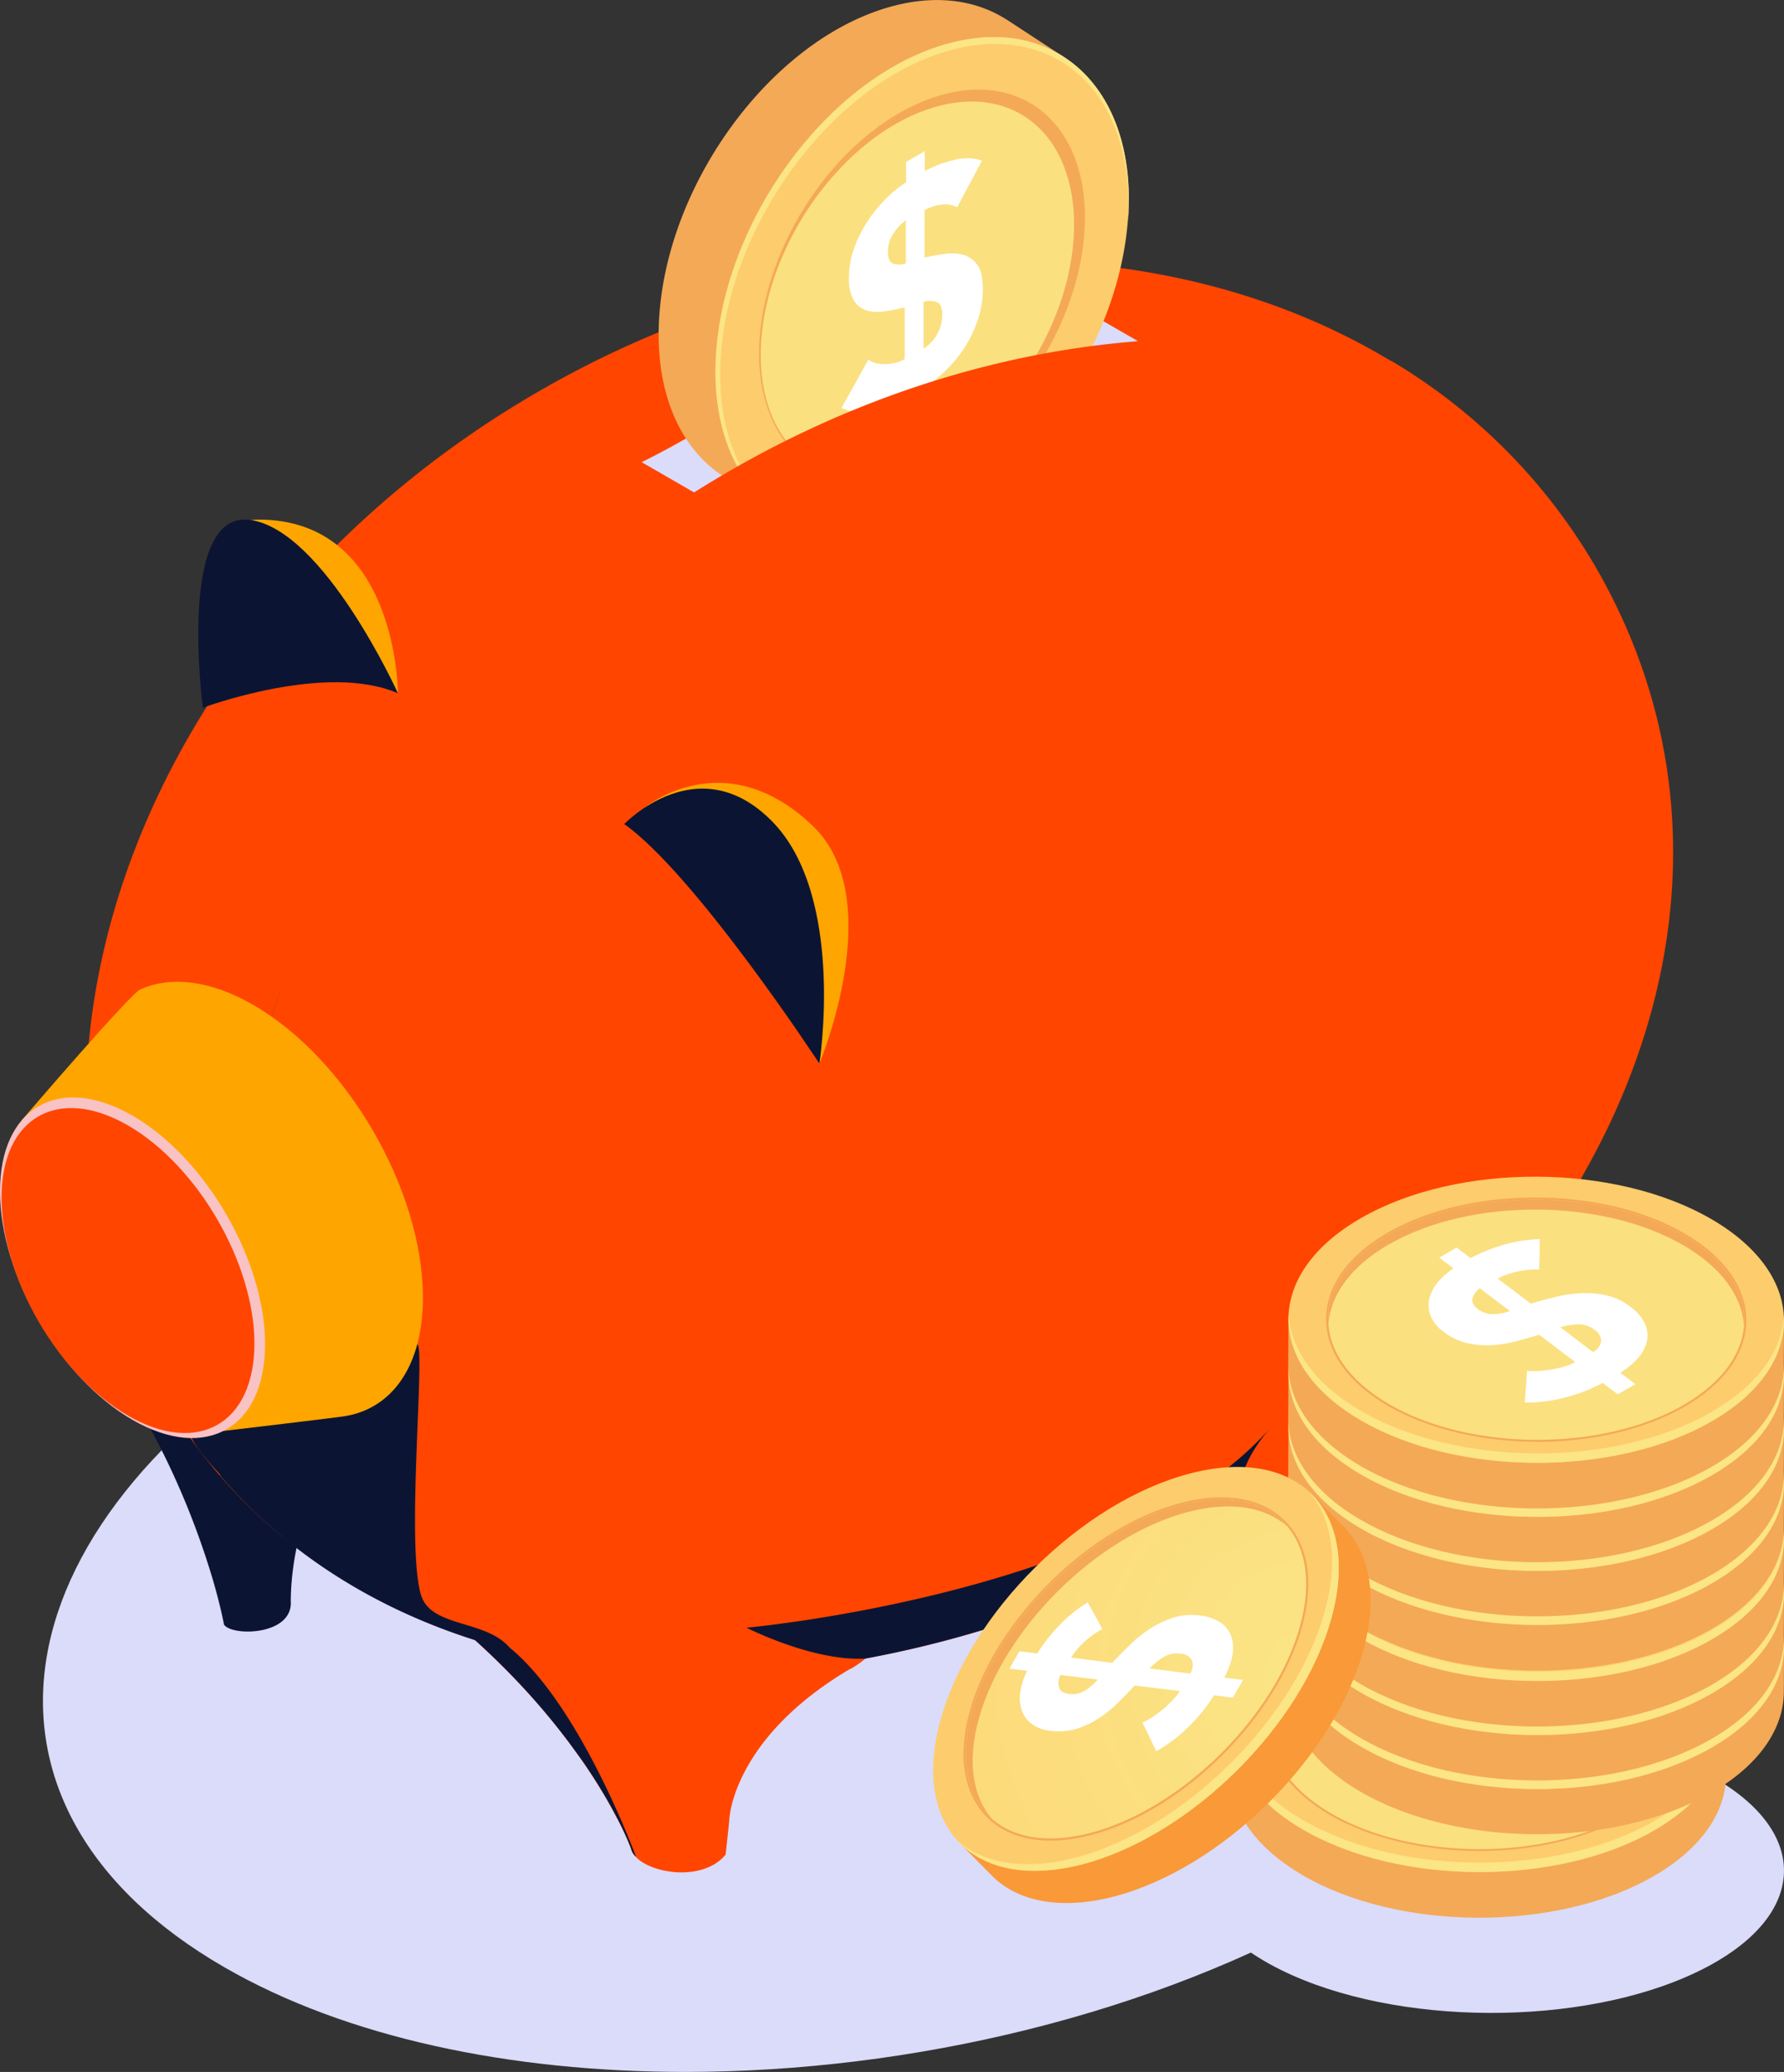 <svg xmlns="http://www.w3.org/2000/svg" xmlns:xlink="http://www.w3.org/1999/xlink" viewBox="0 0 438.69 509.39"><rect x="0" y="0" width="438.69" height="509.39" fill="#333333" stroke="none"/><defs><style>.cls-1{fill:#dbdbfa;}.cls-2{fill:#0b1533;}.cls-3{fill:#ff4500;}.cls-4{fill:#f4a956;}.cls-5{fill:#fdcc6c;}.cls-6{fill:#fbe585;}.cls-7{fill:#fbe080;}.cls-8{fill:#fff;}.cls-9{fill:orange;}.cls-10{fill:#f9c2c5;}.cls-11{fill:url(#radial-gradient);}.cls-12{fill:url(#radial-gradient-2);}.cls-13{fill:url(#radial-gradient-3);}.cls-14{fill:url(#radial-gradient-4);}.cls-15{fill:url(#radial-gradient-5);}.cls-16{fill:url(#radial-gradient-6);}.cls-17{fill:url(#radial-gradient-7);}.cls-18{fill:url(#radial-gradient-8);}.cls-19{fill:#f99938;}.cls-20{fill:url(#radial-gradient-9);}.cls-21{fill:url(#radial-gradient-10);}</style><radialGradient id="radial-gradient" cx="-1775.8" cy="542.03" r="2.84" gradientTransform="matrix(5.11, -1.57, -1.57, -5.11, 9200.63, -4492.11)" gradientUnits="userSpaceOnUse"><stop offset="0" stop-color="#fbe585"/><stop offset="1" stop-color="#fdcc6c"/></radialGradient><radialGradient id="radial-gradient-2" cx="-1773.43" cy="544.06" r="2.84" gradientTransform="matrix(5.11, -1.57, -1.57, -5.11, 9205.64, -4499.3)" xlink:href="#radial-gradient"/><radialGradient id="radial-gradient-3" cx="-1772.96" cy="545.59" r="2.84" gradientTransform="matrix(5.11, -1.57, -1.57, -5.11, 9205.64, -4503.98)" xlink:href="#radial-gradient"/><radialGradient id="radial-gradient-4" cx="-1772.48" cy="546.98" r="2.84" gradientTransform="matrix(5.11, -1.57, -1.57, -5.11, 9205.64, -4508.67)" xlink:href="#radial-gradient"/><radialGradient id="radial-gradient-5" cx="-1771.99" cy="548.74" r="2.84" gradientTransform="matrix(5.11, -1.57, -1.57, -5.11, 9205.64, -4513.52)" xlink:href="#radial-gradient"/><radialGradient id="radial-gradient-6" cx="-1771.52" cy="550.29" r="2.84" gradientTransform="matrix(5.11, -1.57, -1.57, -5.11, 9205.64, -4518.21)" xlink:href="#radial-gradient"/><radialGradient id="radial-gradient-7" cx="-1771.05" cy="551.81" r="2.84" gradientTransform="matrix(5.11, -1.57, -1.57, -5.11, 9205.64, -4522.89)" xlink:href="#radial-gradient"/><radialGradient id="radial-gradient-8" cx="-1770.57" cy="553.16" r="2.84" gradientTransform="matrix(5.11, -1.57, -1.57, -5.11, 9205.64, -4527.57)" xlink:href="#radial-gradient"/><radialGradient id="radial-gradient-9" cx="-1848.31" cy="560.42" r="2.84" gradientTransform="matrix(2.5, -4.72, -4.72, -2.5, 3319.36, -9611.59)" xlink:href="#radial-gradient"/><radialGradient id="radial-gradient-10" cx="-1852.94" cy="18.21" r="2.83" gradientTransform="matrix(34.16, -64.44, -64.44, -34.16, 64793.6, -118368.82)" xlink:href="#radial-gradient"/></defs><title>Asset 13</title><g id="Layer_2" data-name="Layer 2"><g id="Layer_1-2" data-name="Layer 1"><path class="cls-1" d="M168.5,509.39c-43,0-83.36-8.43-113.34-25.74C-13.55,444-1.52,372.72,82,324.49c47.09-27.19,106.84-41.25,162.32-41.25,43,0,83.37,8.43,113.34,25.74,68.71,39.67,56.68,110.92-26.87,159.16C283.74,495.32,224,509.39,168.5,509.39Z"/><path class="cls-1" d="M417.38,484.77c-28.31,13.63-74.08,13.46-102.24-.38s-28-36.12.26-49.75,74.08-13.46,102.24.39,28.05,36.11-.26,49.74Z"/><path class="cls-2" d="M86.12,352.29c-9.44,10.83-12.8,24.35-14,32.92l0,.05a63.21,63.21,0,0,0-.62,8.37c.58,8.52-14.55,8.71-16.42,5.78,0,0-.72-4.05-2.64-10.69-4-13.57-12.86-38-30.56-60.55,53.32-21.7,79.32,7,64.25,24.12Z"/><path class="cls-3" d="M69.59,377.9a126.16,126.16,0,0,1-29.41-34.69C-6.16,263.09,35.1,152.55,132.34,96.3,203.72,55,285.42,54.46,342.13,88.81,281,73.59,207.23,89.87,147,138,66.22,202.37,36.14,302.67,69.59,377.9Z"/><path class="cls-1" d="M263.77,74.62c-46.54.75-85.41,29.12-106,39l14.09,8.13c25.46-10.52,62-36.44,112.36-35.35Z"/><path class="cls-4" d="M247.65,4.88,262,14.28l-8.26,5a56.68,56.68,0,0,1,2,20.39c-2.24,32.4-26.77,66.1-54.76,75.15a42.63,42.63,0,0,1-15.44,2.24l3.54,7.18-11.57-7.37c-10.58-7.08-16.67-21.07-15.38-39.34,2.24-32.5,26.74-66.16,54.73-75.24,12-3.89,22.65-2.65,30.77,2.6Z"/><path class="cls-5" d="M277.38,53.68c-2.24,32.4-26.77,66.1-54.76,75.15S173.79,119,176.08,86.64,202.82,20.48,230.8,11.4,279.65,21.23,277.38,53.68Z"/><path class="cls-6" d="M277.33,54.45c2.05-31.82-18.53-50.33-46-41.39s-51.85,42.22-54.06,74.33c-1.59,22.44,8.1,38.35,23.56,42.73-16.15-4.08-26.34-20.36-24.71-43.48,2.24-32.51,26.74-66.17,54.73-75.25s48.84,9.84,46.58,42.29Z"/><path class="cls-4" d="M266.66,57.17c-1.77,25.53-21.1,52.1-43.16,59.24s-38.5-7.75-36.7-33.26S207.88,31,229.94,23.83,268.45,31.58,266.66,57.17Z"/><path class="cls-7" d="M264,58.75c-1.7,24.57-20.3,50.12-41.52,57s-37-7.46-35.3-32,20.28-50.17,41.5-57.06,37,7.46,35.32,32.07Z"/><path class="cls-8" d="M227.35,42.09a29.67,29.67,0,0,1,7.37-2.79,11.91,11.91,0,0,1,6.74.19q-3.09,5.88-6.11,11.48a6,6,0,0,0-3.78-.66,11.51,11.51,0,0,0-4.22,1.34V63.32c1.64-.36,3.3-.66,5-.9a10.72,10.72,0,0,1,4.6.26,6.39,6.39,0,0,1,3.41,2.49q1.32,1.86,1.32,5.8a24,24,0,0,1-1.23,7.68,30.12,30.12,0,0,1-3.27,6.81,32.64,32.64,0,0,1-4.67,5.68,30.18,30.18,0,0,1-5.38,4.21v5.32l-4.66,2.69V98a27.83,27.83,0,0,1-8.25,3,11.94,11.94,0,0,1-7.31-.7q1.63-2.93,3.31-5.89c1.11-2,2.21-4,3.3-6a5.13,5.13,0,0,0,1.95.89,10.1,10.1,0,0,0,2.34.22,12.38,12.38,0,0,0,2.39-.33,8.24,8.24,0,0,0,2.27-.91V75.57a47.68,47.68,0,0,1-5.2,1,9.32,9.32,0,0,1-4.38-.32,5.65,5.65,0,0,1-3-2.52,10.71,10.71,0,0,1-1.14-5.51A21.09,21.09,0,0,1,210,61.14a31.46,31.46,0,0,1,3.27-6.63,34.68,34.68,0,0,1,4.54-5.61,29.47,29.47,0,0,1,5-4.08v-5l4.6-2.66v5Zm-4.6,12.07a12,12,0,0,0-3.05,3.26,7.91,7.91,0,0,0-1.36,4.46c0,1.56.4,2.52,1.2,2.89a4.68,4.68,0,0,0,3.21,0V54.16Zm4.35,31.56a10.17,10.17,0,0,0,3.37-3.59,9.59,9.59,0,0,0,1.23-4.76c0-1.7-.43-2.73-1.29-3.08a5.58,5.58,0,0,0-3.31-.1Z"/><path class="cls-9" d="M97.85,170.43s0-42.8-34.38-42.69c-18.33.05-8,41.6-8,41.6S80.22,162.63,97.85,170.43Z"/><path class="cls-2" d="M97.85,170.43s-18.16-40.06-36.31-42.6S49.88,174,49.88,174s30.34-11.33,48-3.53Z"/><path class="cls-3" d="M69.59,377.9c-17.77-40-17.61-87-1.45-132,7.09-19.76,9.12-47.8,22.22-66,13.23-18.35,33.8-32.53,52.81-47.7,7.53-6,19.05-5.79,27-10.81,34.94-22.18,73-34.66,109.77-37.51,7.23-.55,15.16-4,22.27-3.86,14,.37,26.89,5.49,40,8.75a141.9,141.9,0,0,1,50.2,50.7c46.33,80.12,5.08,179.48-92.17,235.73-80.66,46.66-174.51,49-230.57,2.66Z"/><path class="cls-3" d="M209.09,410.28c-29.12,17.18-29.74,37-29.74,37l-.1,1.06-.81,7.6c-5.35,6.6-18,4.86-22.05.62v0a4,4,0,0,1-1.2-2,69.11,69.11,0,0,0-3.32-7.31h-.05c-5-9.82-16.51-28.25-39-47.5a213.73,213.73,0,0,0-21.84-16.42c103.19-21.7,147.27,9.92,118.15,27Z"/><path class="cls-3" d="M390.68,285.67c-14.82,32.25-32.58,76.38-39.32,93.42a5.22,5.22,0,0,1-.34.77l-2.5,6.31c-1.2,12.8-17,15.88-21.61,11.78a48.9,48.9,0,0,0-5.68-9.18c-7.89-10.31-25.12-26.57-58.62-33.94C365.8,288,409.41,244.9,390.68,285.67Z"/><path class="cls-2" d="M183.6,400.19s16.26,8.29,29.18,7.58a272.5,272.5,0,0,0,87.36-32.52c1.45-.85,2.89-1.69,4.28-2.53a54.29,54.29,0,0,1,4.52,3.49l-.36-.36a14.44,14.44,0,0,1-2.71-4c-3.32-7.66,2.48-16.16,6.58-20.87-35.92,40.87-128.85,49.19-128.85,49.19Z"/><path class="cls-2" d="M103.53,392.15c-3.76-12.4,1.11-60.61-.9-61.62-11-5.48-42.5,12.83-55.39,20-3.63,2,9.48,14.3,6.63,11.92,16.53,19.42,38.31,33,63.11,40.84a169.4,169.4,0,0,1,26.18,29.57c-1.39-2.24-11-17.14-17.44-27.09l-.54-.85c-6-6.77-19.22-4.77-21.65-12.79Z"/><path class="cls-9" d="M158.57,198.53s19.5-16.31,41.32,4.54c18.7,17.88,1.6,58.43,1.6,58.43S176.21,211.1,158.57,198.53Z"/><path class="cls-2" d="M153.53,202.58s18.15-19.1,36.31-.67,11.65,59.58,11.65,59.58-30.33-46.35-48-58.91Z"/><path class="cls-2" d="M156.39,456.48a4,4,0,0,1-1.21-2s-9.28-26.47-42.4-54.82h0C135.36,400.17,155.62,454.41,156.39,456.48Z"/><path class="cls-9" d="M104,319c0-26.43-18.68-58.64-41.71-71.94-10.62-6.13-20.28-7.11-27.64-3.87-1.82.12-29.39,32.33-29.39,32.33l49.56,76.3s29.34-3.48,29.78-3.62C96.28,346.42,104,336,104,319Z"/><path class="cls-10" d="M0,292.87c0,20.65,14.59,45.82,32.59,56.21s32.59,2.07,32.59-18.58-14.59-45.82-32.59-56.21S0,272.22,0,292.87Z"/><path class="cls-3" d="M.38,294.41c0,19.71,13.92,43.71,31.09,53.63s31.09,2,31.09-17.72S48.64,286.6,31.47,276.69.38,274.71.38,294.41Z"/><path class="cls-4" d="M424.46,425.35l-3.36,5c-2.9-4.9-7.71-9.51-14.45-13.44-23.73-13.84-62.31-14-86.16-.38-6.61,3.77-11.38,8.21-14.35,13l-3.53-4.66-.05,10.65,0,0c-.27,9.17,5.62,18.41,17.71,25.47,23.73,13.84,62.31,14,86.16.39,11.93-6.82,17.92-15.8,18-24.8Z"/><path class="cls-11" d="M406.5,450.15c-23.85,13.63-62.43,13.46-86.16-.39s-23.64-36.11.22-49.74,62.43-13.46,86.16.39,23.63,36.11-.22,49.74Z"/><path class="cls-6" d="M406.52,447.83c-23.86,13.63-62.43,13.45-86.16-.39-11.36-6.62-17.25-15.18-17.7-23.79-.57,9.38,5.31,18.89,17.68,26.11,23.73,13.85,62.32,14,86.17.39,12.44-7.11,18.4-16.57,17.91-25.95C423.89,432.81,417.93,441.31,406.52,447.83Z"/><path class="cls-4" d="M363.26,396.07c-12.87,0-25.72,2.8-35.54,8.42-9.52,5.44-14.78,12.67-14.82,20.36s5.16,15,14.63,20.51c19.75,11.52,52,11.66,71.83.32,9.51-5.44,14.77-12.67,14.81-20.37s-5.16-15-14.63-20.5c-10-5.82-23.14-8.74-36.28-8.74Zm.54,59c-13.32,0-26.67-3-36.79-8.86-9.8-5.72-15.18-13.32-15.14-21.4s5.48-15.63,15.33-21.26c20.14-11.5,52.82-11.36,72.86.33,9.8,5.72,15.18,13.31,15.14,21.4s-5.48,15.63-15.34,21.25-23,8.54-36.06,8.54Z"/><path class="cls-7" d="M399.61,446.13c-20,11.45-52.41,11.3-72.33-.32s-19.84-30.32.18-41.76,52.41-11.3,72.34.31,19.84,30.33-.19,41.77Z"/><path class="cls-4" d="M327.45,406.5c20-11.45,52.41-11.31,72.33.31,9.43,5.5,14.37,12.58,14.85,19.73.6-8-4.34-16.05-14.84-22.18-19.92-11.61-52.31-11.76-72.33-.31-10.56,6-15.57,14.07-15,22,.54-7.14,5.54-14.17,15-19.58Z"/><path class="cls-4" d="M438.68,404.94l-3.36,5c-2.9-4.9-7.71-9.51-14.45-13.44-23.73-13.84-62.31-14-86.16-.38-6.61,3.77-11.38,8.21-14.34,12.95l-3.54-4.66L316.78,415h0c-.28,9.17,5.62,18.41,17.71,25.47,23.73,13.84,62.31,14,86.16.38,11.93-6.81,17.92-15.79,18-24.79l.05-11.15Z"/><path class="cls-12" d="M420.73,429.74c-23.85,13.63-62.43,13.46-86.16-.39s-23.63-36.12.22-49.74,62.43-13.46,86.16.38,23.63,36.11-.22,49.75Z"/><path class="cls-6" d="M420.74,427.43c-23.85,13.63-62.43,13.45-86.16-.39-11.36-6.62-17.24-15.18-17.7-23.79-.57,9.38,5.31,18.89,17.68,26.11,23.74,13.85,62.32,14,86.17.38,12.44-7.1,18.41-16.56,17.91-25.95C438.11,412.4,432.15,420.9,420.74,427.43Z"/><path class="cls-4" d="M377.48,375.66c-12.87,0-25.72,2.8-35.55,8.42-9.51,5.43-14.77,12.67-14.81,20.36s5.16,15,14.63,20.51c19.76,11.52,52,11.66,71.83.32,9.51-5.44,14.77-12.67,14.8-20.37s-5.15-15-14.62-20.5c-10-5.82-23.14-8.74-36.28-8.74Zm.54,59c-13.32,0-26.67-3-36.79-8.86-9.8-5.72-15.18-13.32-15.14-21.4s5.48-15.63,15.33-21.26c20.14-11.5,52.82-11.36,72.86.33,9.8,5.72,15.18,13.31,15.14,21.39s-5.48,15.64-15.33,21.26-23,8.54-36.07,8.54Z"/><path class="cls-7" d="M413.83,425.72c-20,11.44-52.41,11.3-72.33-.32s-19.84-30.32.18-41.76S394.1,372.33,414,384s19.84,30.33-.19,41.77Z"/><path class="cls-4" d="M341.67,386.08c20-11.44,52.41-11.3,72.33.32,9.43,5.5,14.37,12.58,14.85,19.73.6-8-4.34-16.05-14.83-22.18-19.93-11.62-52.32-11.76-72.34-.31-10.56,6-15.56,14.07-15,22,.54-7.14,5.55-14.17,15-19.59Z"/><path class="cls-4" d="M438.68,391.66l-3.36,5c-2.9-4.9-7.71-9.51-14.45-13.44-23.73-13.85-62.31-14-86.16-.39-6.61,3.78-11.38,8.22-14.34,12.95l-3.54-4.65-.05,10.64,0,0c-.28,9.18,5.62,18.42,17.71,25.47,23.73,13.85,62.31,14,86.16.39,11.93-6.81,17.92-15.79,18-24.79l.05-11.15Z"/><path class="cls-13" d="M420.73,416.46c-23.85,13.63-62.43,13.46-86.16-.39s-23.63-36.12.22-49.74,62.43-13.46,86.16.38,23.63,36.11-.22,49.75Z"/><path class="cls-6" d="M420.74,414.14c-23.85,13.63-62.43,13.45-86.16-.39-11.36-6.62-17.24-15.18-17.7-23.79-.57,9.38,5.31,18.89,17.68,26.11,23.74,13.85,62.32,14,86.17.38,12.44-7.1,18.41-16.56,17.91-25.95C438.11,399.12,432.15,407.61,420.74,414.14Z"/><path class="cls-4" d="M377.48,362.38c-12.87,0-25.72,2.8-35.55,8.42-9.51,5.43-14.77,12.67-14.81,20.36s5.16,15,14.63,20.51c19.76,11.51,52,11.66,71.83.32,9.51-5.44,14.77-12.68,14.8-20.37s-5.15-15-14.62-20.5c-10-5.82-23.14-8.74-36.28-8.74Zm.54,59c-13.32,0-26.67-3-36.79-8.86-9.8-5.72-15.18-13.32-15.14-21.4s5.48-15.63,15.33-21.26c20.14-11.5,52.82-11.36,72.86.33,9.8,5.72,15.18,13.31,15.14,21.39s-5.48,15.64-15.33,21.26S391.08,421.42,378,421.42Z"/><path class="cls-7" d="M413.83,412.43c-20,11.44-52.41,11.29-72.33-.33s-19.84-30.31.18-41.76,52.42-11.3,72.34.32S433.86,401,413.83,412.43Z"/><path class="cls-4" d="M341.67,372.79c20-11.44,52.41-11.3,72.33.32,9.43,5.5,14.37,12.58,14.85,19.73.6-8-4.34-16-14.83-22.18-19.93-11.62-52.32-11.76-72.34-.32-10.56,6-15.56,14.08-15,22,.54-7.14,5.55-14.18,15-19.59Z"/><path class="cls-4" d="M438.68,378.37l-3.36,5c-2.9-4.9-7.71-9.51-14.45-13.45-23.73-13.84-62.31-14-86.16-.38-6.61,3.78-11.38,8.21-14.34,13l-3.54-4.66-.05,10.64h0c-.28,9.17,5.62,18.41,17.71,25.46,23.73,13.85,62.31,14,86.16.39,11.93-6.81,17.92-15.79,18-24.79l.05-11.15Z"/><path class="cls-14" d="M420.73,403.16c-23.85,13.64-62.43,13.47-86.16-.38s-23.63-36.12.22-49.75,62.43-13.45,86.16.39,23.63,36.11-.22,49.74Z"/><path class="cls-6" d="M420.74,400.85c-23.85,13.62-62.43,13.45-86.16-.39-11.36-6.62-17.24-15.18-17.7-23.79-.57,9.38,5.31,18.89,17.68,26.11,23.74,13.84,62.32,14,86.17.38,12.44-7.11,18.41-16.56,17.91-26C438.11,385.82,432.15,394.32,420.74,400.85Z"/><path class="cls-4" d="M377.48,349.09c-12.87,0-25.72,2.8-35.55,8.42-9.51,5.43-14.77,12.67-14.81,20.36s5.16,15,14.63,20.51c19.76,11.52,52,11.66,71.83.32,9.51-5.44,14.77-12.68,14.8-20.37s-5.15-15-14.62-20.5c-10-5.82-23.14-8.74-36.28-8.74Zm.54,59c-13.32,0-26.67-3-36.79-8.86-9.8-5.72-15.18-13.32-15.14-21.4s5.48-15.63,15.33-21.26c20.14-11.5,52.82-11.36,72.86.33,9.8,5.71,15.18,13.31,15.14,21.39s-5.48,15.63-15.33,21.26-23,8.54-36.07,8.54Z"/><path class="cls-7" d="M413.83,399.14c-20,11.44-52.41,11.29-72.33-.32s-19.84-30.32.18-41.77,52.42-11.3,72.34.32,19.84,30.32-.19,41.77Z"/><path class="cls-4" d="M341.67,359.5c20-11.44,52.41-11.3,72.33.32,9.43,5.5,14.37,12.58,14.85,19.73.6-8-4.34-16.05-14.83-22.18-19.93-11.62-52.32-11.76-72.34-.32-10.56,6-15.56,14.07-15,22,.54-7.14,5.55-14.18,15-19.59Z"/><path class="cls-4" d="M438.68,364.6l-3.36,5c-2.9-4.9-7.71-9.51-14.45-13.45-23.73-13.84-62.31-14-86.16-.38-6.61,3.77-11.38,8.21-14.34,13l-3.54-4.66-.05,10.64,0,0c-.28,9.18,5.62,18.42,17.71,25.47,23.73,13.85,62.31,14,86.16.39,11.93-6.82,17.92-15.79,18-24.79l.05-11.15Z"/><path class="cls-15" d="M420.73,389.39C396.88,403,358.3,402.85,334.57,389s-23.63-36.12.22-49.75,62.43-13.45,86.16.39,23.63,36.11-.22,49.74Z"/><path class="cls-6" d="M420.74,387.07c-23.85,13.64-62.43,13.46-86.16-.38-11.36-6.62-17.24-15.18-17.7-23.8-.57,9.39,5.31,18.9,17.68,26.12,23.74,13.84,62.32,14,86.17.38,12.44-7.11,18.41-16.57,17.91-25.95C438.11,372.05,432.15,380.55,420.74,387.07Z"/><path class="cls-4" d="M377.48,335.32c-12.87,0-25.72,2.8-35.55,8.41-9.51,5.44-14.77,12.67-14.81,20.37s5.16,15,14.63,20.51c19.76,11.51,52,11.66,71.83.31,9.51-5.44,14.77-12.67,14.8-20.37s-5.15-15-14.62-20.49c-10-5.82-23.14-8.74-36.28-8.74Zm.54,59c-13.32,0-26.67-3-36.79-8.87-9.8-5.71-15.18-13.31-15.14-21.39s5.48-15.64,15.33-21.26c20.14-11.5,52.82-11.36,72.86.33,9.8,5.71,15.18,13.31,15.14,21.39s-5.48,15.63-15.33,21.26-23,8.54-36.07,8.54Z"/><path class="cls-7" d="M413.83,385.38c-20,11.44-52.41,11.29-72.33-.33s-19.84-30.32.18-41.76,52.42-11.3,72.34.32,19.84,30.33-.19,41.77Z"/><path class="cls-4" d="M341.67,345.74c20-11.44,52.41-11.3,72.33.32,9.43,5.5,14.37,12.58,14.85,19.73.6-8-4.34-16.05-14.83-22.18-19.93-11.62-52.32-11.76-72.34-.32-10.56,6-15.56,14.07-15,22,.54-7.14,5.55-14.18,15-19.59Z"/><path class="cls-4" d="M438.68,351.31l-3.36,5c-2.9-4.89-7.71-9.5-14.45-13.44-23.73-13.84-62.31-14-86.16-.38-6.61,3.77-11.38,8.21-14.34,12.95l-3.54-4.65-.05,10.64,0,0c-.28,9.18,5.62,18.42,17.71,25.47,23.73,13.84,62.31,14,86.16.39,11.93-6.82,17.92-15.79,18-24.8l.05-11.14Z"/><path class="cls-16" d="M420.73,376.1c-23.85,13.63-62.43,13.46-86.16-.38s-23.63-36.12.22-49.75,62.43-13.45,86.16.39,23.63,36.11-.22,49.74Z"/><path class="cls-6" d="M420.74,373.78c-23.85,13.64-62.43,13.46-86.16-.38-11.36-6.63-17.24-15.18-17.7-23.8-.57,9.38,5.31,18.9,17.68,26.12,23.74,13.84,62.32,14,86.17.38,12.44-7.11,18.41-16.56,17.91-26C438.11,358.76,432.15,367.26,420.74,373.78Z"/><path class="cls-4" d="M377.48,322c-12.87,0-25.72,2.8-35.55,8.41-9.51,5.44-14.77,12.67-14.81,20.37s5.16,15,14.63,20.5c19.76,11.52,52,11.67,71.83.32,9.51-5.44,14.77-12.67,14.8-20.37s-5.15-15-14.62-20.5c-10-5.82-23.14-8.73-36.28-8.73Zm.54,59c-13.32,0-26.67-3-36.79-8.86-9.8-5.71-15.18-13.31-15.14-21.39s5.48-15.64,15.33-21.27c20.14-11.5,52.82-11.35,72.86.33,9.8,5.72,15.18,13.32,15.14,21.4s-5.48,15.63-15.33,21.26S391.08,381.06,378,381.06Z"/><path class="cls-7" d="M413.83,372.09c-20,11.44-52.41,11.29-72.33-.33s-19.84-30.32.18-41.76,52.42-11.3,72.34.32S433.86,360.64,413.83,372.09Z"/><path class="cls-4" d="M341.67,332.45c20-11.45,52.41-11.3,72.33.32,9.43,5.5,14.37,12.58,14.85,19.72.6-7.95-4.34-16-14.83-22.17-19.93-11.62-52.32-11.76-72.34-.32-10.56,6-15.56,14.07-15,22,.54-7.15,5.55-14.18,15-19.59Z"/><path class="cls-4" d="M438.68,338l-3.36,5c-2.9-4.89-7.71-9.5-14.45-13.44-23.73-13.84-62.31-14-86.16-.38-6.61,3.77-11.38,8.21-14.34,12.95l-3.54-4.65-.05,10.64,0,0c-.28,9.18,5.62,18.42,17.71,25.47,23.73,13.84,62.31,14,86.16.39,11.93-6.82,17.92-15.79,18-24.8l.05-11.15Z"/><path class="cls-17" d="M420.73,362.82c-23.85,13.63-62.43,13.46-86.16-.38s-23.63-36.12.22-49.75,62.43-13.46,86.16.39,23.63,36.11-.22,49.74Z"/><path class="cls-6" d="M420.74,360.5c-23.85,13.63-62.43,13.46-86.16-.38-11.36-6.63-17.24-15.19-17.7-23.8-.57,9.39,5.31,18.9,17.68,26.12,23.74,13.84,62.32,14,86.17.38,12.44-7.11,18.41-16.57,17.91-25.95C438.11,345.48,432.15,354,420.74,360.5Z"/><path class="cls-4" d="M377.48,308.75c-12.87,0-25.72,2.8-35.55,8.41-9.51,5.44-14.77,12.67-14.81,20.37s5.16,15,14.63,20.5c19.76,11.52,52,11.67,71.83.32,9.51-5.44,14.77-12.67,14.8-20.37s-5.15-15-14.62-20.5c-10-5.82-23.14-8.73-36.28-8.73Zm.54,59c-13.32,0-26.67-3-36.79-8.86-9.8-5.71-15.18-13.31-15.14-21.39s5.48-15.64,15.33-21.27c20.14-11.5,52.82-11.35,72.86.34,9.8,5.71,15.18,13.31,15.14,21.39s-5.48,15.63-15.33,21.26-23,8.53-36.07,8.53Z"/><path class="cls-7" d="M413.83,358.8c-20,11.44-52.41,11.29-72.33-.33s-19.84-30.32.18-41.76,52.42-11.3,72.34.32,19.84,30.32-.19,41.77Z"/><path class="cls-4" d="M341.67,319.16c20-11.45,52.41-11.3,72.33.32,9.43,5.49,14.37,12.58,14.85,19.72.6-8-4.34-16.05-14.83-22.17-19.93-11.62-52.32-11.76-72.34-.32-10.56,6-15.56,14.07-15,22,.54-7.15,5.55-14.18,15-19.59Z"/><path class="cls-4" d="M438.68,324.73l-3.36,5c-2.9-4.89-7.71-9.51-14.45-13.44-23.73-13.84-62.31-14-86.16-.38-6.61,3.77-11.38,8.21-14.34,13l-3.54-4.66-.05,10.65,0,0c-.28,9.17,5.62,18.41,17.71,25.47,23.73,13.84,62.31,14,86.16.39,11.93-6.82,17.92-15.8,18-24.8l.05-11.15Z"/><path class="cls-18" d="M420.73,349.53c-23.85,13.63-62.43,13.46-86.16-.38s-23.63-36.12.22-49.75,62.43-13.46,86.16.39,23.63,36.11-.22,49.74Z"/><path class="cls-6" d="M420.74,347.21c-23.85,13.63-62.43,13.46-86.16-.39-11.36-6.62-17.24-15.17-17.7-23.79-.57,9.38,5.31,18.89,17.68,26.12,23.74,13.84,62.32,14,86.17.38,12.44-7.11,18.41-16.57,17.91-25.95C438.11,332.19,432.15,340.69,420.74,347.21Z"/><path class="cls-4" d="M377.48,295.46c-12.87,0-25.72,2.8-35.55,8.41-9.51,5.44-14.77,12.67-14.81,20.37s5.16,15,14.63,20.5c19.76,11.52,52,11.66,71.83.32,9.51-5.44,14.77-12.67,14.8-20.37s-5.15-15-14.62-20.5c-10-5.82-23.14-8.73-36.28-8.73Zm.54,59c-13.32,0-26.67-3-36.79-8.86-9.8-5.72-15.18-13.31-15.14-21.39s5.48-15.64,15.33-21.27c20.14-11.5,52.82-11.36,72.86.33,9.8,5.72,15.18,13.31,15.14,21.4s-5.48,15.63-15.33,21.26S391.08,354.49,378,354.49Z"/><path class="cls-7" d="M413.83,345.51c-20,11.44-52.41,11.29-72.33-.33s-19.84-30.32.18-41.76,52.42-11.3,72.34.32S433.86,334.06,413.83,345.51Z"/><path class="cls-8" d="M361.63,309.3a42.14,42.14,0,0,1,7.88-3.19,35,35,0,0,1,9.12-1.47q0,3.83-.14,7.48a20.58,20.58,0,0,0-5.5.53,19.33,19.33,0,0,0-4.69,1.69l8.14,6.17c1.93-.57,3.93-1.12,6-1.63a32.7,32.7,0,0,1,6.31-.94,23.82,23.82,0,0,1,6.27.53,14.83,14.83,0,0,1,5.81,2.75,11,11,0,0,1,3.72,4.34,6.89,6.89,0,0,1,.39,4.36,9.77,9.77,0,0,1-2.26,4.09,18.1,18.1,0,0,1-4.25,3.47l3.72,2.81-4.34,2.5L394.1,340a41.67,41.67,0,0,1-8.92,3.5,37.62,37.62,0,0,1-10.24,1.32c.1-1.28.2-2.57.3-3.88s.19-2.6.26-3.91a19.07,19.07,0,0,0,3.21,0q1.69-.13,3.27-.42a27.44,27.44,0,0,0,3-.73,12.07,12.07,0,0,0,2.38-1l-8.9-6.74c-2.09.66-4.16,1.25-6.21,1.75a28.62,28.62,0,0,1-6.06.85,20.67,20.67,0,0,1-5.79-.63,15.07,15.07,0,0,1-5.36-2.64,9.19,9.19,0,0,1-3.28-4.05,7.17,7.17,0,0,1-.26-4.26,10,10,0,0,1,2.14-4,16.32,16.32,0,0,1,3.79-3.31l-3.51-2.66,4.28-2.47,3.46,2.62Zm2.28,7.44a4.44,4.44,0,0,0-1.8,2.43c-.24.94.19,1.83,1.31,2.67a5.88,5.88,0,0,0,3.61,1.25,13.15,13.15,0,0,0,4.26-.76l-7.38-5.59Zm27.82,15.65a3.68,3.68,0,0,0,2-2.67,3.34,3.34,0,0,0-1.68-2.8,6.21,6.21,0,0,0-3.88-1.33,16.23,16.23,0,0,0-4.47.72l8,6.08Z"/><path class="cls-4" d="M341.67,305.87c20-11.45,52.41-11.3,72.33.32,9.43,5.49,14.37,12.58,14.85,19.72.6-8-4.34-16.05-14.83-22.17-19.93-11.62-52.32-11.77-72.34-.32-10.56,6-15.56,14.07-15,22,.54-7.14,5.55-14.17,15-19.58Z"/><path class="cls-19" d="M322.59,367.41l1.16,5.9c-5.52-1.41-12.18-1.27-19.73.71-26.57,7-54,34.15-61.19,60.66-2,7.34-2.24,13.85-1,19.3l-5.79-.79,7.49,7.56v0c6.3,6.68,17,9,30.54,5.49,26.57-7,54-34.15,61.2-60.65,3.61-13.26,1.5-23.84-4.84-30.24Z"/><path class="cls-20" d="M327.43,397.64c-7.22,26.5-34.62,53.66-61.19,60.65s-42.25-8.82-35-35.33,34.63-53.66,61.2-60.65S334.67,371.13,327.43,397.64Z"/><path class="cls-4" d="M258.62,390c-9.1,9.1-16.21,20.16-19.19,31.08-2.88,10.58-1.49,19.41,3.93,24.88s14.24,6.94,24.84,4.15c22.12-5.82,45-28.5,51-50.56,2.88-10.57,1.49-19.41-3.93-24.88s-14.24-6.94-24.84-4.14c-11.17,2.93-22.54,10.18-31.83,19.47Zm42.13,41.36c-9.43,9.42-20.95,16.77-32.28,19.75-11,2.89-20.15,1.32-25.84-4.42s-7.18-14.93-4.19-25.88c6.1-22.37,29.31-45.38,51.75-51.28,11-2.89,20.14-1.32,25.83,4.42s7.18,14.93,4.19,25.88S310,422.11,300.75,431.34Z"/><path class="cls-21" d="M319.71,399.66c-6.07,22.25-29.07,45-51.38,50.92s-35.46-7.41-29.4-29.66S268,375.87,290.31,370,325.78,377.41,319.71,399.66Z"/><path class="cls-8" d="M255.07,406.5a42.62,42.62,0,0,1,5.22-6.71,35.12,35.12,0,0,1,7.17-5.83c1.26,2.21,2.47,4.4,3.62,6.55a20.56,20.56,0,0,0-4.5,3.21,19.41,19.41,0,0,0-3.22,3.81l10.13,1.27c1.39-1.46,2.85-2.94,4.39-4.42a31.89,31.89,0,0,1,5-4,23.56,23.56,0,0,1,5.7-2.69,15,15,0,0,1,6.41-.52,11.21,11.21,0,0,1,5.39,1.9,6.86,6.86,0,0,1,2.51,3.59,9.59,9.59,0,0,1,.09,4.66,18.18,18.18,0,0,1-1.94,5.13l4.62.58-2.5,4.34-4.63-.58a41.14,41.14,0,0,1-6,7.49,37.48,37.48,0,0,1-8.2,6.27l-1.67-3.51c-.57-1.18-1.14-2.36-1.74-3.52a19,19,0,0,0,2.79-1.6,30.54,30.54,0,0,0,2.62-2,27.9,27.9,0,0,0,2.2-2.11,12.57,12.57,0,0,0,1.57-2.07L279,414.39q-2.22,2.43-4.51,4.63a28.66,28.66,0,0,1-4.82,3.76,20.91,20.91,0,0,1-5.33,2.36,15.11,15.11,0,0,1-6,.38,9.27,9.27,0,0,1-4.87-1.86,7.15,7.15,0,0,1-2.35-3.57,10,10,0,0,1-.16-4.54,16.54,16.54,0,0,1,1.63-4.77l-4.37-.54,2.47-4.28,4.31.54Zm5.69,5.29a4.44,4.44,0,0,0-.34,3c.25.94,1.08,1.49,2.47,1.66a5.92,5.92,0,0,0,3.75-.72,13.16,13.16,0,0,0,3.31-2.8l-9.19-1.14Zm31.92-.34a3.69,3.69,0,0,0,.38-3.32,3.33,3.33,0,0,0-2.85-1.58,6.21,6.21,0,0,0-4,.79,16.45,16.45,0,0,0-3.52,2.86l10,1.25Z"/><path class="cls-4" d="M240.66,422.67c6.07-22.25,29.07-45.05,51.37-50.92,10.56-2.78,19.05-1.27,24.45,3.45-5.2-6.06-14.41-8.29-26.17-5.2-22.3,5.88-45.3,28.68-51.37,50.93-3.2,11.72-1.06,20.95,4.95,26.21C239.22,441.71,237.79,433.19,240.66,422.67Z"/><path class="cls-6" d="M325.8,396c-7.23,26.51-34.63,53.67-61.2,60.66-12.71,3.34-22.92,1.45-29.34-4.32,6.23,7,17.12,9.61,31,6,26.57-7,54-34.15,61.19-60.66,3.77-13.82,1.3-24.73-5.68-31C327.46,373.08,329.26,383.3,325.8,396Z"/></g></g></svg>